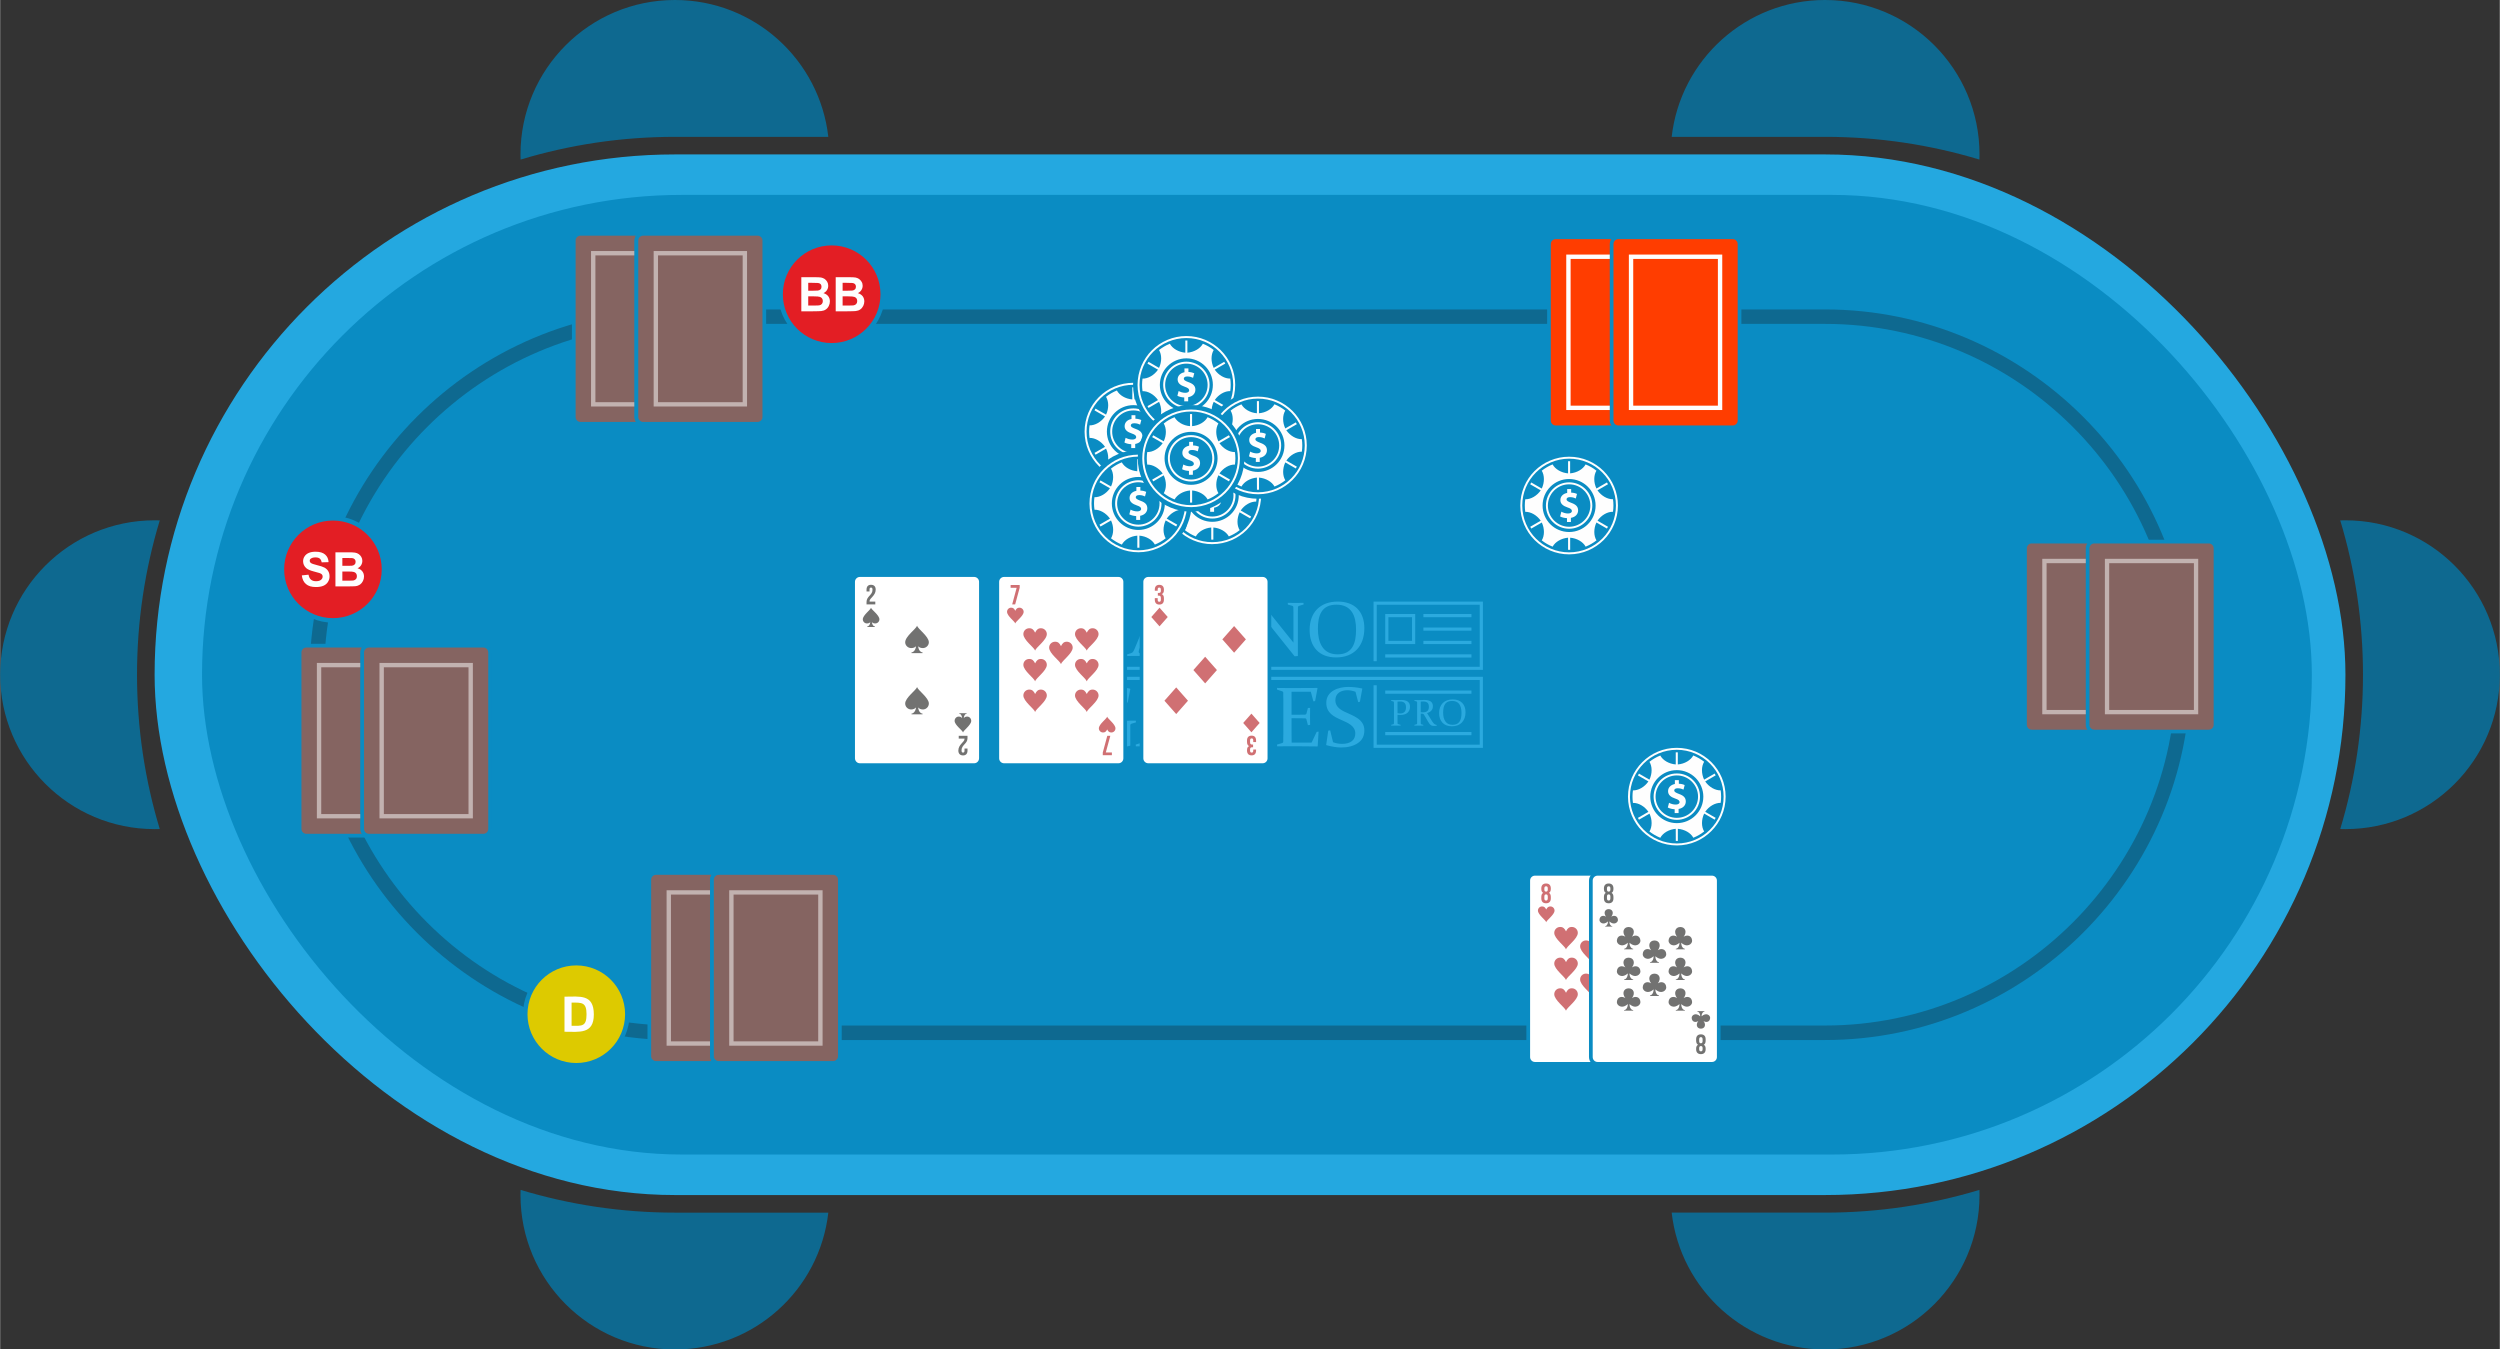 <?xml version="1.0" encoding="UTF-8"?>
<!DOCTYPE svg PUBLIC "-//W3C//DTD SVG 1.1//EN" "http://www.w3.org/Graphics/SVG/1.1/DTD/svg11.dtd">
<!-- Creator: CorelDRAW X7 -->
<svg xmlns="http://www.w3.org/2000/svg" xml:space="preserve" width="5102px" height="2754px" version="1.1" style="shape-rendering:geometricPrecision; text-rendering:geometricPrecision; image-rendering:optimizeQuality; fill-rule:evenodd; clip-rule:evenodd"
viewBox="0 0 51020 27544"
 xmlns:xlink="http://www.w3.org/1999/xlink">
 <rect x="0" y="0" width="51020" height="27544" fill="#333333" stroke="none"/>
 <defs>
  <style type="text/css">
   <![CDATA[
    .fil17 {fill:#FEFEFE}
    .fil4 {fill:#DDCA00}
    .fil6 {fill:#E31E24}
    .fil12 {fill:#2BAADF}
    .fil0 {fill:#24A8E0}
    .fil1 {fill:#0A8CC3}
    .fil3 {fill:#0E6990}
    .fil16 {fill:#727271}
    .fil19 {fill:#D07073}
    .fil18 {fill:#FEFEFE;fill-rule:nonzero}
    .fil5 {fill:#FEFEFE;fill-rule:nonzero}
    .fil2 {fill:#0E6990;fill-rule:nonzero}
    .fil15 {fill:#727271;fill-rule:nonzero}
    .fil14 {fill:#D07073;fill-rule:nonzero}
    .fil7 {fill:#FF3D00;fill-rule:nonzero}
    .fil13 {fill:white;fill-rule:nonzero}
    .fil11 {fill:#0A8CC3;fill-opacity:0.502}
    .fil9 {fill:#FEFEFE;fill-rule:nonzero;fill-opacity:0.502}
    .fil8 {fill:#FF3D00;fill-rule:nonzero;fill-opacity:0.502}
    .fil10 {fill:#0A8CC3}
   ]]>
  </style>
 </defs>
 <g id="Layer_x0020_1">
  <rect class="fil0" x="3152" y="3152" width="44717" height="21240" rx="10620" ry="10620"/>
  <rect class="fil1" x="4120" y="3978" width="43063" height="19587" rx="9793" ry="9793"/>
  <path class="fil2" d="M13772 6316l23476 0c2051,0 3915,839 5266,2190 1351,1351 2190,3215 2190,5266l0 0c0,2050 -839,3914 -2190,5266 -1351,1351 -3215,2190 -5266,2190l-23476 0c-2051,0 -3915,-839 -5266,-2190 -1351,-1352 -2190,-3216 -2190,-5266l0 0c0,-2051 839,-3915 2190,-5266 1351,-1351 3215,-2190 5266,-2190zm23476 295l-23476 0c-1969,0 -3759,806 -5057,2104 -1298,1298 -2104,3088 -2104,5057l0 0c0,1969 806,3759 2104,5057 1298,1298 3088,2103 5057,2103l23476 0c1969,0 3759,-805 5057,-2103 1298,-1298 2104,-3088 2104,-5057l0 0c0,-1969 -806,-3759 -2104,-5057 -1298,-1298 -3088,-2104 -5057,-2104z"/>
  <path class="fil3" d="M16903 24751c-178,1572 -1512,2793 -3131,2793 -1741,0 -3152,-1411 -3152,-3152 0,-35 1,-70 2,-105 999,301 2056,464 3150,464l3131 0z"/>
  <path class="fil3" d="M40398 24287c1,35 2,70 2,105 0,1741 -1411,3152 -3152,3152 -1619,0 -2953,-1221 -3131,-2793l3131 0c1094,0 2151,-163 3150,-464z"/>
  <path class="fil3" d="M47868 10620c1741,0 3152,1411 3152,3152 0,1740 -1411,3151 -3152,3151 -35,0 -70,0 -105,-2 302,-998 464,-2056 464,-3149l0 0c0,-1094 -162,-2151 -464,-3150 35,-1 70,-2 105,-2z"/>
  <path class="fil3" d="M37248 0c1741,0 3152,1411 3152,3152 0,35 -1,70 -2,105 -999,-302 -2056,-464 -3150,-464l-3131 0c178,-1572 1512,-2793 3131,-2793z"/>
  <path class="fil3" d="M13772 0c1619,0 2953,1221 3131,2793l-3131 0c-1094,0 -2151,162 -3150,464 -1,-35 -2,-70 -2,-105 0,-1741 1411,-3152 3152,-3152z"/>
  <path class="fil3" d="M3152 10620c35,0 70,1 105,2 -302,999 -464,2056 -464,3150l0 0c0,1093 162,2151 464,3149 -35,2 -70,2 -105,2 -1741,0 -3152,-1411 -3152,-3151 0,-1741 1411,-3152 3152,-3152z"/>
  <g id="_1251798912">
   <circle class="fil1" cx="11759" cy="20701" r="1088"/>
   <circle class="fil4" cx="11759" cy="20701" r="996"/>
   <path class="fil5" d="M11518 20343c314,0 599,-59 599,364 0,408 -300,352 -599,352l0 -716zm145 121l0 474c211,0 305,20 305,-237 0,-249 -100,-237 -305,-237z"/>
  </g>
  <g id="_1251801984">
   <circle class="fil1" cx="6792" cy="11621" r="1088"/>
   <circle class="fil6" cx="6792" cy="11621" r="996"/>
   <path class="fil5" d="M6157 11744l137 -14c8,46 25,80 50,101 25,22 59,32 102,32 45,0 79,-9 102,-28 23,-19 34,-42 34,-67 0,-17 -5,-31 -14,-42 -10,-12 -27,-22 -51,-30 -16,-6 -53,-16 -112,-31 -75,-19 -127,-42 -158,-69 -42,-39 -64,-85 -64,-141 0,-35 10,-69 30,-99 20,-31 49,-55 87,-71 38,-16 83,-24 137,-24 87,0 152,19 196,58 44,38 67,90 70,155l-141 4c-6,-36 -19,-61 -39,-77 -19,-16 -49,-24 -88,-24 -41,0 -72,9 -95,26 -15,10 -22,25 -22,43 0,17 7,31 20,42 18,15 61,31 129,47 69,16 119,33 152,50 32,18 58,41 76,71 19,30 28,67 28,111 0,40 -11,77 -33,112 -22,35 -54,61 -94,78 -41,17 -91,25 -152,25 -88,0 -155,-20 -202,-61 -48,-40 -76,-100 -85,-177zm686 -471l278 0c55,0 96,2 123,7 28,5 52,14 73,29 22,14 39,34 54,58 14,24 21,51 21,81 0,32 -9,62 -26,90 -18,27 -42,47 -72,61 43,12 75,33 98,63 23,30 34,65 34,105 0,32 -7,63 -22,93 -15,30 -35,54 -60,72 -26,17 -57,29 -95,33 -23,2 -80,4 -169,4l-237 0 0 -696zm141 116l0 160 92 0c54,0 88,0 102,-2 24,-3 43,-11 56,-25 14,-14 21,-32 21,-54 0,-22 -6,-39 -18,-52 -12,-14 -29,-22 -53,-25 -14,-1 -54,-2 -120,-2l-80 0zm0 276l0 187 130 0c50,0 83,-2 96,-4 21,-4 38,-14 51,-28 14,-15 20,-35 20,-60 0,-21 -5,-38 -15,-53 -10,-15 -25,-25 -44,-32 -19,-7 -61,-10 -125,-10l-113 0z"/>
  </g>
  <g id="_1251785120">
   <path class="fil1" d="M16971 4917c601,0 1089,488 1089,1089 0,601 -488,1088 -1089,1088 -601,0 -1088,-487 -1088,-1088 0,-601 487,-1089 1088,-1089z"/>
   <path class="fil6" d="M16971 5009c550,0 997,446 997,997 0,550 -447,996 -997,996 -550,0 -996,-446 -996,-996 0,-551 446,-997 996,-997z"/>
   <path class="fil5" d="M16352 5658l278 0c56,0 97,2 124,6 27,5 51,15 73,29 21,15 39,34 53,58 14,24 21,52 21,81 0,33 -8,63 -26,90 -17,27 -41,47 -71,61 42,13 75,34 97,63 23,30 34,65 34,106 0,31 -7,62 -22,92 -14,30 -34,54 -60,72 -25,18 -57,29 -94,33 -24,3 -80,4 -170,5l-237 0 0 -696zm141 115l0 161 92 0c55,0 89,-1 102,-3 24,-2 43,-11 57,-24 14,-14 20,-32 20,-55 0,-21 -6,-38 -17,-52 -12,-13 -30,-21 -53,-24 -14,-2 -54,-3 -120,-3l-81 0zm0 276l0 187 130 0c51,0 83,-1 97,-4 21,-4 38,-13 51,-28 13,-15 20,-34 20,-59 0,-21 -5,-39 -16,-54 -10,-14 -24,-25 -44,-31 -19,-7 -60,-11 -124,-11l-114 0zm561 -391l279 0c55,0 96,2 123,6 27,5 51,15 73,29 21,15 39,34 53,58 15,24 22,52 22,81 0,33 -9,63 -27,90 -17,27 -41,47 -71,61 42,13 75,34 98,63 22,30 34,65 34,106 0,31 -8,62 -22,92 -15,30 -35,54 -61,72 -25,18 -57,29 -94,33 -23,3 -80,4 -170,5l-237 0 0 -696zm141 115l0 161 92 0c55,0 89,-1 102,-3 24,-2 43,-11 57,-24 14,-14 21,-32 21,-55 0,-21 -6,-38 -18,-52 -12,-13 -30,-21 -53,-24 -14,-2 -54,-3 -120,-3l-81 0zm0 276l0 187 131 0c50,0 82,-1 96,-4 21,-4 38,-13 51,-28 13,-15 20,-34 20,-59 0,-21 -5,-39 -15,-54 -10,-14 -25,-25 -44,-31 -19,-7 -61,-11 -125,-11l-114 0z"/>
  </g>
  <path class="fil1" d="M34261 8584l0 -3602c0,-98 -78,-176 -176,-176l-2334 0c-98,0 -176,78 -176,176l0 3602c0,97 78,175 176,175l2334 0c98,0 176,-78 176,-175z"/>
  <g id="_1251800128">
   <path id="path14" class="fil7" d="M34185 8585c0,54 -44,99 -99,99l-2336 0c-55,0 -100,-45 -100,-99l0 -3604c0,-55 45,-100 100,-100l2336 0c55,0 99,45 99,100l0 3604z"/>
   <path class="fil5" d="M33782 8280l0 -2995 -1728 0 0 2995 1728 0zm89 -3040l0 3085 0 44 -45 0 -1816 0 -45 0 0 -44 0 -3085 0 -44 45 0 1816 0 45 0 0 44z"/>
  </g>
  <path class="fil1" d="M35539 8584l0 -3602c0,-98 -78,-176 -176,-176l-2334 0c-98,0 -176,78 -176,176l0 3602c0,97 78,175 176,175l2334 0c98,0 176,-78 176,-175z"/>
  <g id="_1251786624">
   <path id="path14_0" class="fil7" d="M35464 8585c0,54 -45,99 -100,99l-2336 0c-54,0 -99,-45 -99,-99l0 -3604c0,-55 45,-100 99,-100l2336 0c55,0 100,45 100,100l0 3604z"/>
   <path class="fil5" d="M35060 8280l0 -2995 -1728 0 0 2995 1728 0zm89 -3040l0 3085 0 44 -44 0 -1817 0 -45 0 0 -44 0 -3085 0 -44 45 0 1817 0 44 0 0 44z"/>
  </g>
  <path class="fil1" d="M43976 14794l0 -3602c0,-98 -78,-176 -176,-176l-2334 0c-98,0 -176,78 -176,176l0 3602c0,98 78,176 176,176l2334 0c98,0 176,-78 176,-176z"/>
  <path class="fil1" d="M45254 14794l0 -3602c0,-98 -78,-176 -176,-176l-2333 0c-98,0 -176,78 -176,176l0 3602c0,98 78,176 176,176l2333 0c98,0 176,-78 176,-176z"/>
  <g id="_1251783392">
   <path id="path14_1" class="fil8" d="M42600 14894l-1135 0c-54,0 -99,-45 -99,-99l0 -3604c0,-55 45,-99 99,-99l1135 0c-20,28 -31,62 -31,100l0 3602c0,37 11,72 31,100z"/>
   <polygon class="fil9" points="42569,11495 41769,11495 41769,14491 42569,14491 42569,14579 41725,14579 41681,14579 41681,14535 41681,11451 41681,11406 41725,11406 42569,11406 "/>
  </g>
  <g id="_1251784256">
   <path id="path14_2" class="fil8" d="M45179 14795c0,54 -45,99 -99,99l-2337 0c-54,0 -99,-45 -99,-99l0 -3604c0,-55 45,-99 99,-99l2337 0c54,0 99,44 99,99l0 3604z"/>
   <path class="fil9" d="M44776 14491l0 -2996 -1729 0 0 2996 1729 0zm88 -3040l0 3084 0 44 -44 0 -1817 0 -44 0 0 -44 0 -3084 0 -45 44 0 1817 0 44 0 0 45z"/>
  </g>
  <path class="fil1" d="M33837 21576l0 -3602c0,-98 -78,-176 -176,-176l-2334 0c-98,0 -176,78 -176,176l0 3602c0,97 78,176 176,176l2334 0c98,0 176,-79 176,-176z"/>
  <path class="fil10" d="M14356 8512l0 -3602c0,-98 -78,-176 -176,-176l-2334 0c-98,0 -176,78 -176,176l0 3602c0,98 78,176 176,176l2334 0c98,0 176,-78 176,-176z"/>
  <g id="_1251771648">
   <path id="path14_3" class="fil8" d="M12979 8612l-1134 0c-55,0 -100,-45 -100,-99l0 -3604c0,-54 45,-99 100,-99l1134 0c-19,28 -31,63 -31,100l0 3602c0,37 12,72 31,100z"/>
   <polygon class="fil9" points="12948,5213 12149,5213 12149,8209 12948,8209 12948,8297 12105,8297 12060,8297 12060,8253 12060,5169 12060,5124 12105,5124 12948,5124 "/>
  </g>
  <path class="fil10" d="M15634 8512l0 -3602c0,-98 -78,-176 -176,-176l-2334 0c-98,0 -176,78 -176,176l0 3602c0,98 78,176 176,176l2334 0c98,0 176,-78 176,-176z"/>
  <g id="_1251773728">
   <path id="path14_4" class="fil8" d="M15559 8513c0,54 -45,99 -100,99l-2336 0c-54,0 -99,-45 -99,-99l0 -3604c0,-54 45,-99 99,-99l2336 0c55,0 100,45 100,99l0 3604z"/>
   <path class="fil9" d="M15155 8209l0 -2996 -1728 0 0 2996 1728 0zm89 -3040l0 3084 0 44 -44 0 -1817 0 -45 0 0 -44 0 -3084 0 -45 45 0 1817 0 44 0 0 45z"/>
  </g>
  <path class="fil10" d="M8759 16919l0 -3602c0,-98 -78,-176 -175,-176l-2334 0c-98,0 -176,78 -176,176l0 3602c0,98 78,176 176,176l2334 0c97,0 175,-78 175,-176z"/>
  <g id="_1251779712">
   <path id="path14_5" class="fil8" d="M7383 17019l-1135 0c-54,0 -99,-45 -99,-99l0 -3604c0,-54 45,-99 99,-99l1135 0c-20,28 -31,63 -31,100l0 3602c0,37 11,72 31,100z"/>
   <polygon class="fil9" points="7352,13620 6553,13620 6553,16616 7352,16616 7352,16704 6508,16704 6464,16704 6464,16660 6464,13576 6464,13531 6508,13531 7352,13531 "/>
  </g>
  <path class="fil11" d="M10038 16919l0 -3602c0,-98 -78,-176 -176,-176l-2334 0c-98,0 -176,78 -176,176l0 3602c0,98 78,176 176,176l2334 0c98,0 176,-78 176,-176z"/>
  <g id="_1251788864">
   <path id="path14_6" class="fil8" d="M9962 16920c0,54 -45,99 -99,99l-2336 0c-55,0 -100,-45 -100,-99l0 -3604c0,-54 45,-99 100,-99l2336 0c54,0 99,45 99,99l0 3604z"/>
   <path class="fil9" d="M9559 16616l0 -2996 -1728 0 0 2996 1728 0zm89 -3040l0 3084 0 44 -45 0 -1817 0 -44 0 0 -44 0 -3084 0 -45 44 0 1817 0 45 0 0 45z"/>
  </g>
  <path class="fil10" d="M15898 21558l0 -3602c0,-98 -78,-176 -176,-176l-2334 0c-98,0 -176,78 -176,176l0 3602c0,98 78,176 176,176l2334 0c98,0 176,-78 176,-176z"/>
  <g id="_1251790560">
   <path id="path14_7" class="fil8" d="M14521 21658l-1134 0c-55,0 -100,-45 -100,-99l0 -3604c0,-54 45,-99 100,-99l1134 0c-19,28 -31,63 -31,100l0 3602c0,38 12,72 31,100z"/>
   <polygon class="fil9" points="14490,18259 13691,18259 13691,21255 14490,21255 14490,21344 13646,21344 13602,21344 13602,21299 13602,18215 13602,18171 13646,18171 14490,18171 "/>
  </g>
  <path class="fil10" d="M17176 21558l0 -3602c0,-98 -78,-176 -176,-176l-2334 0c-98,0 -176,78 -176,176l0 3602c0,98 78,176 176,176l2334 0c98,0 176,-78 176,-176z"/>
  <g id="_1251792448">
   <path id="path14_8" class="fil8" d="M17101 21559c0,54 -45,99 -100,99l-2336 0c-55,0 -99,-45 -99,-99l0 -3604c0,-54 44,-99 99,-99l2336 0c55,0 100,45 100,99l0 3604z"/>
   <path class="fil9" d="M16697 21255l0 -2996 -1728 0 0 2996 1728 0zm89 -3040l0 3084 0 45 -45 0 -1816 0 -45 0 0 -45 0 -3084 0 -44 45 0 1816 0 45 0 0 44z"/>
  </g>
  <path class="fil12" d="M27663 14119c-59,-20 -114,-31 -165,-31 -130,0 -246,61 -246,206 0,114 83,181 177,228 175,85 415,149 415,385 0,114 -42,199 -132,260 -88,59 -202,90 -342,90 -90,0 -189,-17 -299,-47l-6 -8 42 -289 39 -6 59 242c61,24 122,34 185,34 84,0 149,-18 198,-55 47,-36 71,-89 71,-158 0,-157 -155,-216 -275,-271 -167,-71 -317,-149 -317,-354 0,-240 246,-324 448,-324 89,0 183,10 280,31l7 6 -49 266 -35 7 -55 -212zm-6346 140l6 -90c19,6 38,8 57,8 19,0 35,-4 47,-13 15,-11 32,-33 51,-65l30 -54 -93 -559 94 0 42 280c8,56 15,111 21,167l250 -447 98 0 -355 631c-34,62 -65,103 -91,123 -27,20 -58,30 -92,30 -22,0 -44,-4 -65,-11zm-562 -215l162 -770 94 0 -58 275c29,-28 56,-47 80,-58 24,-11 48,-17 74,-17 51,0 93,19 127,58 34,39 51,95 51,169 0,50 -7,95 -21,136 -13,41 -30,75 -50,103 -20,27 -41,50 -63,66 -21,17 -43,29 -66,38 -22,8 -44,12 -65,12 -36,0 -67,-10 -95,-29 -27,-19 -48,-48 -64,-88l-22 105 -84 0zm141 -228l-1 18c0,47 11,83 33,107 22,25 50,37 83,37 32,0 62,-11 89,-35 27,-23 49,-59 66,-108 18,-50 26,-95 26,-137 0,-47 -11,-83 -33,-109 -21,-26 -49,-39 -81,-39 -33,0 -64,13 -92,40 -27,26 -51,67 -69,122 -14,41 -21,76 -21,104zm7625 742c18,3 34,5 51,5 41,0 70,-11 91,-31 21,-21 31,-52 31,-95 0,-40 -10,-70 -30,-90 -19,-19 -50,-29 -93,-29 -16,0 -33,0 -50,3l0 237zm0 138c0,15 0,28 0,40 0,12 1,23 1,32 0,6 4,10 10,11l51 16 1 16c-36,0 -69,-1 -99,-1 -30,0 -61,1 -92,1l-2 -16 46 -13c6,-3 10,-6 10,-12 0,-10 1,-21 1,-33 0,-13 0,-26 0,-41l0 -302c0,-13 0,-25 0,-34 0,-11 -1,-20 -1,-28 0,-7 -3,-11 -9,-13l-46 -14 -1 -16c32,0 64,1 94,1 21,0 41,-1 60,-1 19,-1 36,-2 52,-2 59,0 103,12 134,34 30,23 45,58 45,103 0,54 -18,95 -52,125 -35,30 -84,44 -147,44 -18,0 -36,-1 -56,-3l0 106zm474 -1c0,16 0,29 0,41 0,12 1,23 1,33 0,7 3,12 9,14l42 12 0 16c-29,0 -58,-1 -88,-1 -30,0 -61,1 -93,1l-1 -16 46 -13c6,-2 9,-6 10,-12 0,-10 0,-21 0,-33 0,-13 0,-26 0,-41l0 -302c0,-13 0,-25 0,-34 0,-11 0,-20 0,-28 0,-7 -3,-11 -9,-13l-46 -14 -1 -16c32,0 63,1 94,1 6,0 14,0 23,-1 9,0 20,0 33,0 14,-1 26,-1 35,-2 9,0 16,0 21,0 57,0 100,11 129,32 28,21 43,53 43,93 0,38 -10,67 -30,90 -19,23 -49,41 -89,53 16,24 30,47 43,69 14,23 26,43 38,62 11,19 22,35 31,49 10,14 18,25 27,34 3,4 8,7 13,10 3,3 8,7 13,8 4,2 9,4 14,5 5,2 11,3 17,5l1 17c-18,2 -33,3 -45,3 -10,0 -19,0 -27,-1 -8,-1 -15,-1 -21,-3 -6,-2 -11,-3 -16,-6 -5,-2 -10,-5 -14,-9 -11,-8 -21,-19 -31,-33 -10,-15 -20,-31 -31,-50 -11,-18 -21,-38 -33,-58 -12,-22 -24,-42 -37,-62 -3,-6 -7,-10 -9,-14 -3,-4 -6,-6 -9,-8 -4,-2 -7,-3 -11,-4 -4,-1 -9,-2 -16,-2l-26 -1 0 129zm0 -157c15,1 29,2 42,2 42,0 75,-9 94,-28 20,-18 30,-46 30,-85 0,-38 -9,-65 -28,-83 -20,-17 -50,-26 -90,-26 -7,0 -15,0 -22,1 -9,1 -17,2 -26,2l0 217zm457 6c0,80 16,142 49,185 32,44 80,65 144,65 62,0 108,-20 138,-59 30,-39 44,-101 44,-184 0,-78 -16,-139 -47,-181 -31,-42 -80,-63 -146,-63 -64,0 -110,20 -139,59 -29,39 -43,98 -43,178zm457 -6c0,86 -25,156 -73,208 -49,52 -117,78 -205,78 -83,0 -147,-24 -192,-72 -46,-48 -69,-114 -69,-196 0,-86 24,-154 73,-205 50,-49 118,-75 204,-75 84,0 148,24 194,71 45,46 68,110 68,191zm-1639 -378l1760 0 0 -66 -1760 0 0 66zm0 846l1760 0 0 -65 -1760 0 0 65zm0 -1585l1760 0 0 -65 -1760 0 0 65zm779 -548l981 0 0 -65 -981 0 0 65zm0 273l981 0 0 -65 -981 0 0 65zm0 -548l981 0 0 -65 -981 0 0 65zm-747 -65l580 0 0 613 -612 0 0 -613 32 0zm0 0l0 0zm515 65l-482 0 0 483 482 0 0 -483zm-785 -319l0 1217 65 0 0 -1152 2102 0 0 1266 -8109 0 0 63 8174 0 0 -1394 -2232 0zm2232 1535l-8174 0 0 65 8109 0 0 1321 -2102 0 0 -1213 -65 0 0 1278 2232 0 0 -1451zm-2420 -990c0,359 -211,595 -576,595 -348,0 -541,-218 -541,-560 0,-358 214,-580 574,-580 344,0 543,203 543,545zm0 0l0 0zm-948 10c0,269 91,522 401,522 311,0 378,-239 378,-505 0,-275 -89,-509 -401,-509 -307,0 -378,224 -378,492zm0 0l0 0zm-1171 -309l0 625c0,61 2,112 2,153 0,14 9,22 19,26l93 27 2 34c-65,0 -118,-2 -160,-2 -39,0 -94,2 -159,2l-4 -32 95 -29c15,-4 21,-12 21,-24 2,-41 2,-94 2,-155l0 -627c0,-51 0,-94 -2,-128 0,-14 -6,-23 -19,-27l-95 -30 -2 -33c67,2 120,2 158,2 23,0 47,0 70,-2l651 812 0 -598c0,-49 -2,-94 -2,-128 0,-12 -8,-21 -20,-25l-92 -26 -2 -35c67,2 120,2 161,2 43,0 95,0 159,-2l4 33 -98 30c-12,4 -18,13 -18,27 -2,34 -2,77 -2,128l0 867 -66 6 -696 -871zm0 0l0 0zm-458 625c0,33 0,59 0,85 2,25 2,49 2,70 0,12 11,20 27,26l87 27 2 32c-67,0 -130,-2 -191,-2 -63,0 -126,2 -193,2l-2 -32 95 -29c13,-4 19,-12 21,-24 0,-21 0,-43 0,-70 2,-24 2,-52 2,-85l0 -627c0,-43 0,-85 -2,-128 0,-14 -6,-23 -19,-27l-95 -30 -2 -33c67,2 130,2 191,2 63,0 126,0 193,-2l2 33 -95 28c-12,4 -19,13 -21,25 -2,42 -2,85 -2,128l0 631zm0 0l0 0zm-541 -774c-53,-18 -104,-28 -149,-28 -118,0 -224,57 -224,187 0,145 145,202 255,251 140,61 285,132 285,307 0,240 -230,318 -432,318 -83,0 -173,-15 -272,-43l-7 -6 39 -263 35 -6 55 220c55,22 110,32 167,32 128,0 244,-50 244,-195 0,-104 -71,-159 -157,-202 -169,-83 -381,-138 -381,-368 0,-218 224,-293 408,-293 81,0 166,10 256,28l6 7 -47 242 -30 4 -51 -192zm0 0l0 0zm-1344 542l318 0 -151 -425 -167 425zm0 0l0 0zm247 -629l344 946c12,35 24,60 34,74 11,12 27,20 47,26l71 23 2 32c-67,0 -130,-2 -189,-2 -59,0 -128,2 -207,2l-2 -32 73 -23c10,-4 16,-6 22,-12 4,-4 6,-10 6,-18 0,-13 -4,-25 -8,-43 -6,-16 -14,-39 -22,-65l-74 -208 -372 0 -81 206c-13,28 -21,53 -27,69 -6,18 -8,31 -8,41 0,8 2,14 6,18 6,6 12,8 22,12l72 21 2 34c-74,0 -133,-2 -179,-2 -47,0 -98,2 -157,2l-4 -32 79 -25c21,-6 35,-14 43,-28 10,-13 20,-33 32,-61l395 -943 80 -12zm0 0l0 0zm-702 287l-31 4 -57 -204c-63,-16 -122,-24 -175,-24 -126,0 -224,45 -297,132 -71,88 -108,204 -108,344 0,151 41,271 124,361 81,91 195,136 342,136 81,0 169,-16 261,-49l8 37c-102,69 -218,106 -346,106 -167,0 -302,-53 -405,-153 -102,-102 -153,-236 -153,-403 0,-177 55,-318 169,-421 112,-102 260,-155 442,-155 87,0 177,10 268,33l4 6 -46 250zm4736 1543l0 0zm-1390 -75l208 0c126,0 260,0 400,-2l7 6 -49 262 -35 6 -53 -197 -393 0 0 470 78 0c59,0 124,-2 197,-2 14,-2 25,-8 29,-22l30 -114 45 -2c-2,79 -2,138 -2,175 0,38 0,95 2,173l-45 4 -30 -116c-4,-14 -15,-23 -27,-23 -75,-2 -140,-2 -199,-2l-78 0 0 310c0,63 0,126 2,187l408 0 103 -218 39 -6 -18 297 -6 6c-147,-2 -283,-4 -408,-4l-201 0c-69,0 -141,2 -212,2l-4 -36 106 -31c14,-4 20,-12 22,-26 0,-23 0,-49 0,-78 2,-26 2,-59 2,-91l0 -692c0,-29 0,-55 -2,-78 0,-22 0,-44 0,-63 0,-14 -8,-24 -20,-28l-106 -35 -2 -34c73,2 145,2 212,2zm0 0l0 0zm-694 -2c53,2 102,2 144,2 43,0 98,0 169,-2l4 34 -108 35c-12,4 -18,14 -20,28 0,37 -2,84 -2,141l0 692c0,67 2,122 2,169 2,12 10,22 25,26l101 31 2 36c-75,-2 -146,-2 -215,-2 -68,0 -133,0 -198,2l-4 -36 98 -29c14,-4 20,-14 20,-30 2,-45 2,-100 2,-167l0 -739 -421 999 -61 8 -426 -1007 0 739c0,67 0,122 2,167 0,16 8,26 23,30l95 29 2 36c-69,-2 -124,-2 -171,-2 -44,0 -103,0 -177,2l-2 -36 104 -31c14,-4 23,-14 23,-26 2,-47 2,-102 2,-169l0 -692c0,-57 0,-104 -2,-141 0,-14 -7,-24 -21,-28l-104 -35 -2 -34c74,2 131,2 173,2 49,0 100,0 153,-2l395 932 395 -932zm0 0l0 0zm-1983 673l350 0 -167 -470 -183 470zm0 0l0 0zm271 -692l379 1040c18,51 32,94 87,112l79 23 2 36c-73,-2 -142,-2 -205,-2 -65,0 -143,0 -230,2l-2 -36 79 -23c43,-16 37,-42 25,-81 -8,-18 -17,-43 -27,-73l-79 -228 -411 0 -90 226c-10,32 -20,59 -26,77 -9,18 -11,32 -11,45 0,8 2,16 9,20 4,6 12,10 24,12l77 23 2 38c-79,-2 -146,-2 -197,-2 -51,0 -108,0 -171,2l-4 -36 85 -27c23,-6 39,-16 49,-30 10,-15 21,-37 33,-67l435 -1039 88 -12zm0 0l0 0zm-853 316l-35 4 -59 -222c-69,-18 -134,-29 -193,-29 -142,0 -252,49 -332,145 -79,96 -120,228 -120,399 0,169 43,305 130,407 86,100 202,151 349,151 48,0 97,-6 144,-19l0 -228c0,-28 0,-55 0,-77 0,-22 0,-45 -2,-63 0,-16 -6,-25 -18,-29l-106 -34 -2 -35c73,0 142,2 212,2 67,0 134,-2 197,-2l4 35 -94 28c-12,4 -20,13 -22,27 0,22 0,45 0,69 0,24 0,49 0,75l0 275 -6 4c-116,29 -222,43 -320,43 -199,0 -358,-53 -476,-159 -116,-106 -175,-252 -175,-442 0,-201 61,-358 183,-472 122,-114 289,-171 501,-171 91,0 187,12 287,35l6 8 -53 275z"/>
  <g id="_1251775008">
   <path id="path14_9" class="fil13" d="M33762 21576c0,55 -45,100 -100,100l-2336 0c-55,0 -99,-45 -99,-100l0 -3603c0,-55 44,-100 99,-100l2336 0c55,0 100,45 100,100l0 3603z"/>
   <g id="_807799472">
    <path class="fil14" d="M31650 18338l0 -31c0,-38 -11,-67 -38,-83 25,-14 38,-40 38,-79l0 -12c0,-64 -34,-100 -97,-100 -63,0 -97,36 -97,100l0 12c0,39 12,65 38,79 -27,16 -38,45 -38,83l0 31c0,63 34,99 97,99 63,0 97,-36 97,-99zm-132 -2l0 -37c0,-31 13,-44 35,-44 22,0 35,13 35,44l0 37c-1,35 -15,45 -35,45 -20,0 -35,-10 -35,-45zm0 -201c0,-36 15,-45 35,-45 20,0 35,9 35,45l0 22c0,31 -15,42 -35,42 -20,0 -35,-11 -35,-42l0 -22z"/>
    <path class="fil14" d="M31556 18564c22,-42 43,-63 85,-63 47,0 85,38 85,85 0,84 -158,191 -170,237 -13,-46 -169,-153 -169,-237 0,-47 38,-85 84,-85 43,0 64,21 85,63l0 0z"/>
   </g>
   <g id="_807811600">
    <path class="fil14" d="M33338 21212l0 30c0,38 12,68 39,83 -26,14 -39,40 -39,79l0 13c0,63 35,99 97,99 63,0 97,-36 97,-99l0 -13c0,-39 -12,-65 -38,-79 27,-15 38,-45 38,-83l0 -30c0,-64 -34,-100 -97,-100 -62,0 -97,36 -97,100zm132 1l0 37c0,31 -13,44 -35,44 -22,0 -35,-13 -35,-44l0 -37c1,-35 16,-44 35,-44 20,0 35,9 35,44zm0 201c0,36 -15,45 -35,45 -19,0 -35,-9 -35,-45l0 -22c0,-31 16,-41 35,-41 21,0 35,10 35,41l0 22z"/>
    <path class="fil14" d="M33432 20985c-21,42 -42,64 -85,64 -47,0 -85,-38 -85,-85 0,-85 158,-192 170,-238 14,46 170,153 170,238 0,47 -38,85 -85,85 -43,0 -64,-22 -85,-64l0 0z"/>
   </g>
   <path class="fil14" d="M33016 19010c30,-60 60,-90 120,-90 66,0 120,54 120,121 0,120 -224,270 -240,337 -20,-66 -241,-217 -241,-337 0,-67 54,-121 120,-121 60,0 91,30 121,90z"/>
   <path class="fil14" d="M33016 20263c30,-60 60,-91 120,-91 66,0 120,54 120,121 0,120 -224,271 -240,337 -20,-66 -241,-217 -241,-337 0,-67 54,-121 120,-121 60,0 91,31 121,91z"/>
   <path class="fil14" d="M31960 19010c30,-60 60,-90 120,-90 67,0 121,54 121,121 0,120 -224,270 -241,337 -19,-66 -240,-217 -240,-337 0,-67 54,-121 120,-121 60,0 90,30 120,90z"/>
   <path class="fil14" d="M31960 20263c30,-60 60,-91 120,-91 67,0 121,54 121,121 0,120 -224,271 -241,337 -19,-66 -240,-217 -240,-337 0,-67 54,-121 120,-121 60,0 90,31 120,91z"/>
   <path class="fil14" d="M33016 19637c30,-61 60,-91 120,-91 66,0 120,54 120,121 0,120 -224,270 -240,337 -20,-66 -241,-217 -241,-337 0,-67 54,-121 120,-121 60,0 91,30 121,91z"/>
   <path class="fil14" d="M31960 19637c30,-61 60,-91 120,-91 67,0 121,54 121,121 0,120 -224,270 -241,337 -19,-66 -240,-217 -240,-337 0,-67 54,-121 120,-121 60,0 90,30 120,91z"/>
   <path class="fil14" d="M32488 19286c30,-60 60,-91 120,-91 66,0 120,54 120,121 0,120 -223,271 -240,337 -20,-66 -240,-217 -240,-337 0,-67 53,-121 120,-121 60,0 90,31 120,91z"/>
   <path class="fil14" d="M32488 19962c30,-60 60,-90 120,-90 66,0 120,54 120,120 0,121 -223,271 -240,338 -20,-66 -240,-217 -240,-338 0,-66 53,-120 120,-120 60,0 90,30 120,90z"/>
  </g>
  <path class="fil1" d="M35115 21576l0 -3602c0,-98 -78,-176 -176,-176l-2334 0c-98,0 -176,78 -176,176l0 3602c0,97 78,176 176,176l2334 0c98,0 176,-79 176,-176z"/>
  <g id="_1251778464">
   <path id="path14_10" class="fil13" d="M35040 21576c0,55 -45,100 -100,100l-2336 0c-55,0 -99,-45 -99,-100l0 -3603c0,-55 44,-100 99,-100l2336 0c55,0 100,45 100,100l0 3603z"/>
   <path class="fil15" d="M32928 18338l0 -31c0,-38 -11,-67 -38,-83 25,-14 38,-40 38,-79l0 -12c0,-64 -34,-100 -97,-100 -62,0 -97,36 -97,100l0 12c0,39 13,65 38,79 -27,16 -38,45 -38,83l0 31c0,63 35,99 97,99 63,0 97,-36 97,-99zm-132 -2l0 -37c0,-31 13,-44 35,-44 22,0 35,13 35,44l0 37c-1,35 -15,45 -35,45 -20,0 -35,-10 -35,-45zm0 -201c0,-36 15,-45 35,-45 20,0 35,9 35,45l0 22c0,31 -15,42 -35,42 -20,0 -35,-11 -35,-42l0 -22z"/>
   <path class="fil15" d="M34616 21212l0 30c0,38 12,68 39,83 -26,14 -39,40 -39,79l0 13c0,63 35,99 97,99 63,0 97,-36 97,-99l0 -13c0,-39 -12,-65 -38,-79 27,-15 38,-45 38,-83l0 -30c0,-64 -34,-100 -97,-100 -62,0 -97,36 -97,100zm132 1l0 37c0,31 -13,44 -35,44 -22,0 -35,-13 -35,-44l0 -37c1,-35 16,-44 35,-44 20,0 35,9 35,44zm0 201c0,36 -15,45 -35,45 -19,0 -35,-9 -35,-45l0 -22c0,-31 16,-41 35,-41 21,0 35,10 35,41l0 22z"/>
   <path class="fil16" d="M34276 20494c-123,111 -226,25 -223,-42 7,-112 109,-124 173,-80 -75,-97 -33,-199 68,-199 101,0 142,102 67,199 64,-44 167,-32 173,80 4,67 -100,153 -222,42 0,78 39,123 74,123 0,4 0,8 0,12 -31,0 -62,0 -92,0 -31,0 -62,0 -93,0 0,-4 0,-8 0,-12 35,0 75,-45 75,-123l0 0z"/>
   <path class="fil16" d="M33221 20494c-123,111 -227,25 -223,-42 7,-112 109,-124 173,-80 -75,-97 -34,-199 67,-199 102,0 143,102 68,199 64,-44 166,-32 173,80 3,67 -100,153 -223,42 0,78 40,123 75,123 0,4 0,8 0,12 -31,0 -62,0 -93,0 -30,0 -61,0 -92,0 0,-4 0,-8 0,-12 35,0 75,-45 75,-123z"/>
   <path class="fil16" d="M33748 20194c-123,111 -226,25 -222,-42 6,-112 109,-125 172,-81 -75,-96 -33,-198 68,-198 101,0 143,102 68,198 63,-44 166,-31 172,81 4,67 -99,153 -222,42 0,77 40,123 74,123 0,4 0,8 0,12 -30,0 -61,0 -92,0 -31,0 -61,0 -92,0 0,-4 0,-8 0,-12 34,0 74,-46 74,-123z"/>
   <path class="fil16" d="M33221 19868c-123,111 -227,25 -223,-42 7,-112 109,-124 173,-80 -75,-97 -34,-199 67,-199 102,0 143,102 68,199 64,-44 166,-32 173,80 3,67 -100,153 -223,42 0,77 40,123 75,123 0,4 0,8 0,12 -31,0 -62,0 -93,0 -30,0 -61,0 -92,0 0,-4 0,-8 0,-12 35,0 75,-46 75,-123z"/>
   <path class="fil16" d="M34276 19868c-123,111 -226,25 -223,-42 7,-112 109,-124 173,-80 -75,-97 -33,-199 68,-199 101,0 142,102 67,199 64,-44 167,-32 173,80 4,67 -100,153 -222,42 0,77 39,123 74,123 0,4 0,8 0,12 -31,0 -62,0 -92,0 -31,0 -62,0 -93,0 0,-4 0,-8 0,-12 35,0 75,-46 75,-123l0 0z"/>
   <path class="fil16" d="M34276 19242c-123,111 -226,25 -223,-42 7,-112 109,-124 173,-80 -75,-97 -33,-199 68,-199 101,0 142,102 67,199 64,-44 167,-32 173,80 4,67 -100,153 -222,42 0,77 39,123 74,123 0,4 0,8 0,12 -31,0 -62,0 -92,0 -31,0 -62,0 -93,0 0,-4 0,-8 0,-12 35,0 75,-46 75,-123l0 0z"/>
   <path class="fil16" d="M33748 19517c-123,111 -226,25 -222,-42 6,-112 109,-124 172,-80 -75,-97 -33,-199 68,-199 101,0 143,102 68,199 63,-44 166,-32 172,80 4,67 -99,153 -222,42 0,78 40,123 74,123 0,4 0,8 0,12 -30,0 -61,0 -92,0 -31,0 -61,0 -92,0 0,-4 0,-8 0,-12 34,0 74,-45 74,-123z"/>
   <path class="fil16" d="M33221 19242c-123,111 -227,25 -223,-42 7,-112 109,-124 173,-80 -75,-97 -34,-199 67,-199 102,0 143,102 68,199 64,-44 166,-32 173,80 3,67 -100,153 -223,42 0,77 40,123 75,123 0,4 0,8 0,12 -31,0 -62,0 -93,0 -30,0 -61,0 -92,0 0,-4 0,-8 0,-12 35,0 75,-46 75,-123z"/>
   <path class="fil16" d="M32817 18807c-96,88 -177,20 -174,-32 5,-88 85,-98 135,-64 -59,-75 -26,-155 53,-155 80,0 112,80 53,155 50,-34 131,-24 136,64 3,52 -79,120 -175,32 0,61 31,97 59,97 0,3 0,6 0,9 -25,0 -49,0 -73,0 -24,0 -48,0 -72,0 0,-3 0,-6 0,-9 27,0 58,-36 58,-97z"/>
   <path class="fil16" d="M34727 20744c97,-87 178,-20 175,33 -5,88 -86,98 -135,63 58,76 26,156 -54,156 -79,0 -112,-80 -53,-156 -50,35 -130,25 -135,-63 -3,-53 78,-120 174,-33 0,-61 -31,-96 -58,-96 0,-4 0,-7 0,-10 24,0 48,0 72,0 25,0 49,0 73,0 0,3 0,6 0,10 -27,0 -59,35 -59,96z"/>
  </g>
  <g id="_1251794688">
   <circle class="fil1" cx="34221" cy="16260" r="1088"/>
   <g>
    <path class="fil17" d="M34221 15356c7,0 14,0 21,0l0 247c138,-11 262,-84 316,-183 80,33 155,76 222,128 -59,96 -60,240 -1,365l215 -124c7,12 14,25 21,37l-214 124c78,113 203,185 316,182 6,42 9,84 9,128 0,43 -3,86 -9,127 -113,-2 -238,69 -316,183l214 123c-6,13 -14,25 -21,37l-214 -124c-59,125 -59,269 0,365 -67,53 -141,96 -221,128 -54,-99 -178,-171 -316,-182l0 247c-7,0 -14,0 -21,0 -7,0 -14,0 -21,0l-1 -247c-137,11 -262,84 -315,183 -80,-33 -155,-76 -222,-128 59,-96 59,-240 1,-365l-215 124c-7,-12 -14,-24 -21,-37l214 -124c-78,-113 -203,-185 -316,-182 -6,-41 -9,-84 -9,-128 0,-43 3,-86 9,-127 113,2 237,-69 316,-183l-214 -123c6,-13 13,-25 21,-37l214 124c59,-125 59,-269 0,-365 67,-53 141,-96 221,-128 54,99 178,171 316,182l0 -247c7,0 14,0 21,0zm0 363c299,0 541,242 542,541 0,299 -242,541 -541,541 -299,0 -541,-242 -542,-541 0,-299 242,-541 541,-541z"/>
    <path class="fil18" d="M34221 15264c275,0 524,111 705,291 180,180 292,429 292,705 0,275 -111,524 -292,704 -179,180 -426,291 -700,292l-4 0c-275,0 -524,-111 -705,-291 -179,-179 -291,-427 -292,-700l0 -4c0,-276 111,-525 292,-705 180,-181 429,-292 704,-292zm676 320c-173,-173 -412,-280 -676,-280 -264,0 -503,107 -676,280 -173,173 -280,412 -279,676l-1 1c1,263 108,502 281,675 173,173 412,280 675,280l1 0c264,0 503,-107 676,-280 173,-173 280,-412 279,-676 0,-264 -107,-503 -280,-676z"/>
    <path class="fil18" d="M34221 15787c131,-1 250,52 335,138 86,86 139,204 139,335l0 1c0,130 -53,248 -139,334 -85,85 -204,139 -334,139l-1 0c-131,-1 -249,-54 -334,-139 -86,-86 -139,-204 -139,-335 0,-131 53,-249 138,-335 86,-85 204,-138 335,-138zm307 167c-79,-79 -187,-127 -307,-127 -119,0 -228,49 -306,127 -78,78 -127,187 -127,306 0,120 49,228 127,306 79,79 187,127 307,127l0 0c119,0 228,-48 306,-127 78,-78 127,-187 127,-306 0,-120 -49,-228 -127,-306z"/>
    <path class="fil18" d="M34258 16596l0 -84c95,-17 147,-79 147,-152 0,-74 -40,-120 -137,-154 -70,-27 -99,-44 -99,-71 0,-23 17,-46 71,-46 59,0 97,19 118,28l24 -93c-27,-13 -64,-25 -119,-27l0 -73 -81 0 0 78c-88,18 -139,75 -139,147 0,80 60,121 148,151 61,20 87,40 87,71 0,33 -32,51 -79,51 -53,0 -102,-17 -136,-36l-25 96c31,18 85,33 140,36l0 78 80 0z"/>
   </g>
  </g>
  <g id="_1251802656">
   <circle class="fil1" cx="32023" cy="10318" r="1088"/>
   <g>
    <path class="fil17" d="M32023 9414c7,0 14,0 21,0l0 248c138,-12 262,-84 316,-183 80,32 155,75 221,128 -58,96 -59,240 0,364l215 -124c7,13 14,25 21,37l-215 124c79,113 204,185 317,182 6,42 9,85 9,128 0,43 -3,86 -9,128 -113,-3 -238,69 -316,182l214 124c-7,12 -14,24 -21,37l-215 -124c-58,125 -58,269 1,365 -67,52 -141,95 -221,128 -54,-99 -179,-172 -316,-183l0 247c-7,1 -14,1 -21,1 -7,0 -14,0 -22,-1l0 -247c-137,12 -262,84 -315,183 -80,-32 -155,-75 -222,-128 59,-96 59,-240 1,-365l-215 124c-7,-12 -14,-24 -21,-37l214 -124c-79,-113 -203,-184 -316,-181 -6,-42 -9,-85 -9,-128 0,-44 3,-86 9,-128 112,3 237,-69 316,-182l-215 -124c7,-12 14,-25 22,-37l214 124c59,-125 58,-269 0,-365 67,-52 141,-96 221,-128 54,99 178,171 316,183l0 -248c7,0 14,0 21,0zm0 363c299,0 541,242 541,541 1,299 -242,541 -540,541 -299,1 -542,-242 -542,-540 0,-299 242,-542 541,-542z"/>
    <path class="fil18" d="M32023 9322c275,0 524,111 705,292 180,180 292,429 292,704 0,275 -112,524 -292,705 -179,179 -427,290 -700,292l-4 0c-275,0 -525,-112 -705,-292 -179,-179 -291,-427 -292,-700l0 -4c0,-275 111,-524 291,-705 181,-180 430,-292 705,-292zm676 320c-173,-173 -412,-280 -676,-280 -264,1 -503,108 -676,281 -173,173 -280,412 -280,675l0 1c1,264 108,503 281,676 173,172 412,279 675,279l1 0c264,0 503,-107 676,-280 173,-173 279,-412 279,-676 0,-264 -107,-503 -280,-676z"/>
    <path class="fil18" d="M32023 9845c131,0 249,53 335,138 86,86 139,204 139,335l0 1c0,130 -53,249 -139,334 -85,86 -204,139 -334,139l-1 0c-131,0 -249,-53 -334,-139 -86,-85 -139,-204 -139,-334 0,-131 53,-250 138,-335 86,-86 204,-139 335,-139zm306 167c-78,-78 -186,-127 -306,-127 -119,0 -228,49 -306,127 -78,79 -127,187 -127,307 0,119 49,227 127,306 79,78 187,127 307,127l0 0c119,-1 227,-49 306,-128 78,-78 127,-186 127,-306 -1,-119 -49,-228 -128,-306z"/>
    <path class="fil18" d="M32060 10654l0 -84c95,-16 147,-79 147,-152 0,-74 -40,-119 -138,-154 -70,-26 -98,-44 -98,-71 0,-23 17,-46 70,-46 60,0 98,19 119,28l24 -93c-27,-13 -64,-25 -119,-27l0 -72 -81 0 0 78c-88,17 -139,74 -139,146 0,80 60,121 148,151 61,20 87,40 87,71 0,33 -32,52 -79,52 -53,0 -102,-18 -136,-37l-25 97c31,18 85,33 140,35l0 78 80 0z"/>
   </g>
  </g>
  <path class="fil1" d="M20056 15478l0 -3602c0,-98 -78,-176 -176,-176l-2333 0c-98,0 -176,78 -176,176l0 3602c0,98 78,176 176,176l2333 0c98,0 176,-78 176,-176z"/>
  <path class="fil1" d="M23000 15478l0 -3602c0,-98 -78,-176 -176,-176l-2334 0c-98,0 -176,78 -176,176l0 3602c0,98 78,176 176,176l2334 0c98,0 176,-78 176,-176z"/>
  <path class="fil1" d="M25944 15478l0 -3602c0,-98 -78,-176 -176,-176l-2334 0c-98,0 -176,78 -176,176l0 3602c0,98 78,176 176,176l2334 0c98,0 176,-78 176,-176z"/>
  <g id="_1251805248">
   <path id="path14_11" class="fil13" d="M19980 15476c0,57 -45,103 -99,103l-2335 0c-54,0 -99,-46 -99,-103l0 -3601c0,-53 45,-99 99,-99l2335 0c54,0 99,46 99,99l0 3601z"/>
   <path class="fil15" d="M17805 12039c0,110 -122,130 -122,248l0 49 179 0 0 -57 -114 0c-4,-4 -4,-8 -4,-8 0,-64 126,-110 126,-236 0,-65 -35,-99 -96,-99 -57,0 -91,34 -91,99l0 38 61 0 0 -42c0,-26 11,-38 30,-38 19,0 31,8 31,46l0 0z"/>
   <path class="fil15" d="M19622 15316c0,-115 122,-134 122,-248l0 -49 -179 0 0 57 118 0c0,0 0,3 0,7 0,65 -126,111 -126,237 0,61 35,99 96,99 61,0 91,-38 91,-99l0 -42 -61 0 0 45c0,27 -11,38 -30,38 -19,0 -31,-11 -31,-45l0 0z"/>
   <path class="fil15" d="M17793 12698c16,19 38,27 69,27 46,0 84,-38 84,-84 0,-84 -156,-191 -172,-236 -11,45 -167,152 -167,236 0,46 38,84 84,84 30,0 53,-8 68,-27 -4,57 -34,88 -61,88 0,4 0,7 0,11 27,0 53,0 76,0 27,0 54,0 80,0 0,-4 0,-7 0,-11 -26,0 -57,-31 -61,-88l0 0z"/>
   <path class="fil15" d="M19634 14657c-16,-19 -38,-31 -69,-31 -46,0 -84,38 -84,88 0,84 157,190 172,236 11,-46 167,-152 167,-236 0,-50 -38,-88 -83,-88 -31,0 -54,12 -69,31 4,-58 34,-92 61,-92 0,0 0,-4 0,-8 -27,0 -50,0 -76,0 -27,0 -54,0 -80,0 0,4 0,8 0,8 26,0 57,34 61,92l0 0z"/>
   <path class="fil15" d="M18738 13190c19,26 57,38 96,38 64,0 121,-54 121,-118 0,-122 -224,-271 -240,-339 -22,68 -243,217 -243,339 0,64 57,118 122,118 41,0 76,-12 99,-38 -8,80 -54,125 -92,125 0,4 0,8 0,16 38,0 76,0 114,0 35,0 73,0 111,0 0,-8 0,-12 0,-16 -38,0 -84,-45 -88,-125l0 0z"/>
   <path class="fil15" d="M18738 14439c19,27 57,42 96,42 64,0 121,-53 121,-122 0,-118 -224,-270 -240,-335 -22,65 -243,217 -243,335 0,69 57,122 122,122 41,0 76,-15 99,-42 -8,80 -54,126 -92,126 0,8 0,12 0,15 38,0 76,0 114,0 35,0 73,0 111,0 0,-3 0,-7 0,-15 -38,0 -84,-46 -88,-126l0 0z"/>
  </g>
  <g id="_1251807296">
   <path id="path14_12" class="fil13" d="M25868 15479c0,55 -44,100 -99,100l-2336 0c-55,0 -100,-45 -100,-100l0 -3604c0,-54 45,-99 100,-99l2336 0c55,0 99,45 99,99l0 3604z"/>
   <path class="fil14" d="M23691 12059c0,32 -15,43 -37,43l-25 0 0 56 21 0c28,0 41,13 41,51l0 30c0,35 -13,44 -34,44 -18,0 -31,-11 -31,-39l0 -35 -59 0 0 31c0,64 32,100 92,100 62,0 94,-36 94,-100l0 -31c0,-40 -13,-70 -45,-83 30,-11 45,-39 45,-80l0 -12c0,-61 -32,-97 -94,-97 -60,0 -92,36 -92,97l0 23 59 0 0 -26c0,-28 13,-38 31,-38 21,0 34,10 34,45l0 21z"/>
   <path class="fil14" d="M25511 15296c0,-32 15,-43 37,-43l25 0 0 -56 -21 0c-28,0 -41,-13 -41,-51l0 -30c0,-35 13,-45 34,-45 18,0 31,11 31,40l0 35 58 0 0 -32c0,-63 -31,-99 -91,-99 -62,0 -94,36 -94,99l0 30c0,41 13,71 43,85 -28,11 -43,37 -43,80l0 9c0,64 32,100 94,100 60,0 91,-36 91,-100l0 -20 -58 0 0 26c0,28 -13,37 -31,37 -21,0 -34,-9 -34,-44l0 -21 0 0z"/>
   <rect class="fil19" transform="matrix(0.053 0.06 -0.053 0.06 25185.8 12778.4)" width="4534" height="4534"/>
   <rect class="fil19" transform="matrix(0.053 0.06 -0.053 0.06 24594.8 13404.5)" width="4534" height="4534"/>
   <rect class="fil19" transform="matrix(0.053 0.06 -0.053 0.06 24003.7 14030.5)" width="4534" height="4534"/>
   <rect class="fil19" transform="matrix(0.037 0.042 -0.037 0.042 25538.7 14566.1)" width="4534" height="4534"/>
   <rect class="fil19" transform="matrix(0.037 0.042 -0.037 0.042 23663.2 12403.4)" width="4534" height="4534"/>
  </g>
  <g id="_1251809760">
   <path id="path14_13" class="fil13" d="M22925 15479c0,55 -45,100 -99,100l-2337 0c-54,0 -99,-45 -99,-100l0 -3604c0,-54 45,-99 99,-99l2337 0c54,0 99,45 99,99l0 3604z"/>
   <g id="_804483008">
    <polygon class="fil14" points="20624,11941 20624,11997 20747,11997 20656,12336 20717,12336 20809,11995 20809,11941 "/>
    <path class="fil14" d="M20719 12467c21,-43 43,-64 85,-64 46,0 86,38 86,85 0,86 -160,192 -171,237 -13,-45 -168,-151 -168,-237 0,-47 37,-85 84,-85 41,0 64,21 84,64z"/>
   </g>
   <g id="_804475776">
    <polygon class="fil14" points="22691,15414 22691,15358 22567,15358 22659,15019 22597,15019 22505,15360 22505,15414 "/>
    <path class="fil14" d="M22595 14888c-20,43 -43,63 -84,63 -47,0 -86,-37 -86,-84 0,-86 157,-193 170,-239 13,46 169,153 169,239 0,47 -38,84 -84,84 -42,0 -64,-20 -85,-63z"/>
   </g>
   <g id="_804468224">
    <path class="fil14" d="M22178 12913c32,-60 62,-90 121,-90 66,0 120,54 120,119 0,122 -223,272 -241,337 -19,-63 -240,-215 -240,-337 0,-65 54,-119 120,-119 60,0 90,30 120,90l0 0z"/>
    <path class="fil14" d="M22178 14165c32,-60 62,-90 121,-90 66,0 120,55 120,120 0,120 -223,272 -241,337 -19,-65 -240,-217 -240,-337 0,-65 54,-120 120,-120 60,0 90,30 120,90l0 0z"/>
    <path class="fil14" d="M21124 12913c30,-60 60,-90 119,-90 66,0 120,54 120,119 0,122 -222,272 -239,337 -19,-63 -240,-215 -240,-337 0,-65 52,-119 120,-119 60,0 90,30 120,90l0 0z"/>
    <path class="fil14" d="M21124 14165c30,-60 60,-90 119,-90 66,0 120,55 120,120 0,120 -222,272 -239,337 -19,-65 -240,-217 -240,-337 0,-65 52,-120 120,-120 60,0 90,30 120,90l0 0z"/>
    <path class="fil14" d="M22178 13540c32,-60 62,-90 121,-90 66,0 120,52 120,120 0,120 -223,269 -241,337 -19,-66 -240,-217 -240,-337 0,-68 54,-120 120,-120 60,0 90,30 120,90l0 0z"/>
    <path class="fil14" d="M21124 13540c30,-60 60,-90 119,-90 66,0 120,52 120,120 0,120 -222,269 -239,337 -19,-66 -240,-217 -240,-337 0,-68 52,-120 120,-120 60,0 90,30 120,90l0 0z"/>
   </g>
   <path class="fil14" d="M21652 13188c30,-60 60,-90 119,-90 66,0 120,54 120,120 0,120 -223,271 -239,337 -21,-64 -242,-217 -242,-337 0,-66 54,-120 122,-120 60,0 90,30 120,90l0 0z"/>
  </g>
  <g id="_1251814112">
   <circle class="fil1" cx="23130" cy="8810" r="1088"/>
   <g>
    <path class="fil17" d="M23130 7905c7,0 14,0 21,1l0 247c138,-11 262,-84 316,-183 80,32 154,76 221,128 -59,96 -59,240 0,365l214 -124c8,12 15,24 22,37l-215 124c79,113 204,184 316,181 6,42 9,85 9,128 0,44 -3,86 -9,128 -112,-3 -237,69 -316,182l215 124c-7,13 -14,25 -21,37l-215 -124c-59,125 -58,269 1,365 -67,52 -141,96 -222,128 -53,-99 -178,-171 -315,-183l0 248c-7,0 -14,0 -22,0 -7,0 -14,0 -21,0l0 -248c-137,12 -262,84 -316,183 -80,-32 -154,-75 -221,-128 59,-96 59,-240 0,-364l-214 124c-8,-12 -15,-25 -22,-37l215 -124c-79,-113 -204,-185 -316,-182 -6,-42 -9,-84 -9,-128 0,-43 3,-86 9,-128 112,3 237,-69 316,-182l-215 -124c7,-12 14,-24 21,-36l215 123c59,-125 58,-268 -1,-364 67,-53 142,-96 222,-129 53,99 178,172 315,183l0 -247c7,0 15,-1 22,-1zm0 364c299,0 541,242 541,540 0,299 -242,542 -541,542 -299,0 -541,-242 -541,-541 0,-299 242,-541 541,-541z"/>
    <path class="fil18" d="M23130 7813c275,0 524,112 704,292 181,180 292,429 292,704 1,275 -111,525 -291,705 -179,179 -427,291 -700,292l-4 0c-276,0 -525,-111 -705,-291 -180,-180 -291,-427 -292,-701l0 -4c0,-275 111,-524 291,-704 180,-181 429,-292 705,-293zm676 320c-173,-172 -412,-279 -676,-279 -264,0 -503,107 -676,280 -173,173 -280,412 -280,676l0 0c0,264 107,503 280,676 173,173 412,280 676,280l1 0c263,0 502,-108 675,-281 173,-173 280,-412 280,-676 0,-264 -107,-503 -280,-676z"/>
    <path class="fil18" d="M23130 8336c131,0 249,53 335,139 86,85 139,204 139,335l0 0c-1,131 -53,249 -139,334 -86,86 -204,139 -335,139l-1 0c-130,0 -248,-53 -334,-138 -85,-86 -138,-204 -138,-335 -1,-131 52,-249 138,-335 86,-86 204,-139 335,-139zm306 167c-78,-78 -187,-126 -306,-126 -120,0 -228,48 -306,127 -79,78 -127,186 -127,306 0,120 49,228 127,306 78,79 187,127 306,127l0 0c120,0 228,-49 306,-127 79,-79 127,-187 127,-306 0,-120 -48,-228 -127,-307z"/>
    <path class="fil18" d="M23167 9146l0 -84c95,-17 147,-79 147,-153 0,-74 -40,-119 -138,-154 -70,-26 -99,-43 -99,-70 0,-23 18,-46 71,-46 59,0 97,18 119,28l24 -93c-28,-14 -65,-25 -120,-28l0 -72 -80 0 0 78c-89,17 -140,74 -140,147 0,79 61,121 149,150 61,21 87,41 87,72 0,33 -32,51 -79,51 -54,0 -102,-17 -137,-36l-24 96c31,18 84,33 139,35l0 79 81 0z"/>
   </g>
  </g>
  <g id="_1251815552">
   <circle class="fil1" cx="24211" cy="7855" r="1088"/>
   <g>
    <path class="fil17" d="M24211 6951c7,0 14,0 21,0l0 248c138,-12 262,-84 316,-183 80,32 155,75 221,128 -58,96 -59,240 0,365l215 -124c7,12 14,24 21,36l-215 124c79,114 204,185 317,182 6,42 9,85 9,128 0,43 -3,86 -9,128 -113,-3 -238,69 -316,182l214 124c-7,12 -14,25 -21,37l-215 -124c-58,125 -58,269 1,365 -67,52 -141,96 -221,128 -54,-99 -179,-172 -316,-183l0 248c-7,0 -14,0 -21,0 -7,0 -14,0 -22,0l0 -248c-137,12 -262,84 -315,183 -80,-32 -155,-75 -222,-128 59,-96 59,-240 1,-365l-215 124c-7,-12 -14,-24 -21,-36l214 -124c-79,-114 -203,-185 -316,-182 -6,-42 -9,-85 -9,-128 0,-44 3,-86 9,-128 112,3 237,-69 316,-182l-215 -124c7,-12 14,-25 22,-37l214 124c59,-125 58,-269 0,-365 67,-52 141,-96 221,-128 54,99 178,171 316,183l0 -248c7,0 14,0 21,0zm0 363c299,0 541,242 541,541 1,299 -242,541 -540,542 -299,0 -542,-242 -542,-541 0,-299 242,-541 541,-542z"/>
    <path class="fil18" d="M24211 6859c275,0 524,111 705,292 180,180 292,429 292,704 0,275 -112,524 -292,705 -179,179 -427,291 -700,292l-4 0c-275,0 -525,-111 -705,-292 -179,-179 -291,-426 -292,-700l0 -4c0,-275 111,-524 291,-705 181,-180 430,-292 705,-292zm676 320c-173,-173 -412,-280 -676,-279 -264,0 -503,107 -676,280 -173,173 -280,412 -280,675l0 1c1,264 108,503 281,676 173,173 412,279 675,279l1 0c264,0 503,-107 676,-280 173,-173 279,-412 279,-676 0,-264 -107,-503 -280,-676z"/>
    <path class="fil18" d="M24211 7382c131,0 249,53 335,139 86,85 139,203 139,334l0 1c0,131 -53,249 -139,334 -85,86 -204,139 -334,139l-1 0c-131,0 -249,-53 -334,-139 -86,-85 -139,-204 -139,-334 0,-131 53,-250 138,-335 86,-86 204,-139 335,-139zm306 167c-78,-78 -186,-127 -306,-127 -119,0 -228,49 -306,127 -78,79 -127,187 -127,307 0,119 49,228 127,306 79,78 187,127 307,127l0 0c119,0 227,-49 306,-127 78,-79 127,-187 127,-307 -1,-119 -49,-228 -128,-306z"/>
    <path class="fil18" d="M24248 8191l0 -84c95,-16 147,-79 147,-152 0,-74 -40,-119 -138,-154 -70,-26 -98,-43 -98,-71 0,-23 17,-46 70,-46 60,0 98,19 119,28l24 -93c-27,-13 -64,-24 -119,-27l0 -72 -81 0 0 78c-88,17 -139,74 -139,146 0,80 60,121 148,151 61,21 87,40 87,72 0,33 -32,51 -79,51 -53,0 -102,-18 -136,-37l-25 97c31,18 85,33 140,35l0 78 80 0z"/>
   </g>
  </g>
  <g id="_1251816992">
   <circle class="fil1" cx="24740" cy="10110" r="1088"/>
   <g>
    <path class="fil17" d="M24740 9206c7,0 14,0 21,0l0 248c138,-12 262,-84 316,-183 80,32 155,75 221,127 -58,96 -59,240 0,365l215 -124c7,12 14,25 21,37l-215 124c79,113 204,185 317,182 6,42 9,84 9,128 0,43 -3,86 -9,128 -113,-3 -238,68 -316,182l214 123c-7,13 -14,25 -21,37l-215 -123c-58,124 -58,268 1,364 -67,53 -141,96 -221,128 -54,-98 -179,-171 -316,-182l0 247c-7,0 -14,0 -21,1 -7,0 -14,-1 -22,-1l0 -247c-137,11 -262,84 -315,183 -80,-32 -155,-76 -222,-128 59,-96 59,-240 1,-365l-215 124c-7,-12 -14,-24 -21,-37l214 -124c-79,-113 -203,-185 -316,-182 -6,-41 -9,-84 -9,-127 0,-44 3,-86 9,-128 112,3 237,-69 316,-182l-215 -124c7,-13 14,-25 22,-37l214 124c59,-125 58,-269 0,-365 66,-53 141,-96 221,-128 54,99 178,171 316,183l0 -248c7,0 14,0 21,0zm0 363c299,0 541,242 541,541 1,299 -242,541 -540,541 -299,0 -542,-242 -542,-541 0,-298 242,-541 541,-541z"/>
    <path class="fil18" d="M24740 9114c275,0 524,111 705,291 180,181 292,430 292,705 0,275 -112,524 -292,704 -179,180 -427,291 -700,292l-4 1c-275,0 -525,-112 -705,-292 -179,-179 -291,-427 -292,-700l0 -4c0,-276 111,-525 291,-705 181,-180 430,-292 705,-292zm676 320c-173,-173 -412,-280 -676,-280 -264,0 -503,108 -676,281 -173,173 -280,411 -280,675l0 1c0,264 108,503 281,675 173,173 412,280 675,280l1 0c264,0 503,-107 676,-280 173,-173 279,-412 279,-676 0,-264 -107,-503 -280,-676z"/>
    <path class="fil18" d="M24740 9637c131,0 249,53 335,138 86,86 139,204 139,335l0 1c0,130 -53,248 -139,334 -85,86 -204,139 -334,139l-1 0c-131,0 -249,-53 -334,-139 -86,-85 -139,-204 -139,-335 0,-130 53,-249 138,-335 86,-85 204,-138 335,-138zm306 167c-78,-79 -186,-127 -306,-127 -119,0 -228,49 -306,127 -78,79 -127,187 -127,306 0,120 49,228 127,307 79,78 187,126 307,126l0 0c119,0 227,-48 306,-127 78,-78 127,-186 126,-306 0,-120 -48,-228 -127,-306z"/>
    <path class="fil18" d="M24777 10446l0 -84c95,-16 147,-79 147,-152 0,-74 -40,-120 -138,-154 -70,-26 -98,-44 -98,-71 0,-23 17,-46 70,-46 60,0 98,19 119,28l24 -93c-27,-13 -64,-25 -120,-27l0 -73 -80 0 0 79c-88,17 -139,74 -139,146 0,80 60,121 148,151 61,20 87,40 87,71 0,33 -32,51 -79,51 -53,0 -102,-17 -137,-36l-24 96c31,19 85,33 140,36l0 78 80 0z"/>
   </g>
  </g>
  <g id="_1251818432">
   <circle class="fil1" cx="25672" cy="9092" r="1088"/>
   <g>
    <path class="fil17" d="M25672 8188c7,0 14,0 21,0l0 247c138,-11 262,-84 316,-183 80,32 155,76 221,128 -58,96 -59,240 0,365l215 -124c7,12 14,24 21,37l-215 124c79,113 204,185 317,182 6,41 9,84 9,127 0,44 -3,87 -9,128 -113,-2 -238,69 -316,182l214 124c-6,13 -14,25 -21,37l-215 -124c-58,125 -58,269 1,365 -67,53 -141,96 -221,128 -54,-99 -179,-171 -316,-183l0 248c-7,0 -14,0 -21,0 -7,0 -14,0 -21,0l-1 -248c-137,12 -262,85 -315,183 -80,-32 -155,-75 -222,-127 59,-96 59,-240 1,-365l-215 124c-7,-12 -14,-25 -21,-37l214 -124c-78,-113 -203,-185 -316,-182 -6,-42 -9,-84 -9,-128 0,-43 3,-86 9,-128 112,3 237,-68 316,-182l-215 -123c7,-13 14,-25 22,-37l214 123c59,-124 58,-268 0,-364 67,-53 141,-96 221,-128 54,98 178,171 316,182l0 -247c7,0 14,0 21,0zm0 363c299,0 541,242 541,541 1,298 -242,541 -540,541 -299,0 -542,-242 -542,-541 0,-299 242,-541 541,-541z"/>
    <path class="fil18" d="M25672 8096c275,-1 524,111 705,291 180,180 292,429 292,704 0,276 -112,525 -292,705 -179,180 -427,291 -700,292l-4 0c-275,0 -525,-111 -705,-291 -179,-180 -291,-427 -292,-701l0 -4c0,-275 111,-524 292,-704 180,-181 429,-292 704,-292zm676 320c-173,-173 -412,-280 -676,-280 -264,0 -503,107 -676,280 -173,173 -280,412 -280,676l0 0c1,264 108,503 281,676 173,173 412,280 675,280l1 0c264,0 503,-107 676,-281 173,-173 279,-412 279,-676 0,-263 -107,-502 -280,-675z"/>
    <path class="fil18" d="M25672 8618c131,0 249,53 335,139 86,85 139,204 139,335l0 1c0,130 -53,248 -139,334 -85,85 -204,138 -334,138l-1 0c-131,0 -249,-53 -334,-138 -86,-86 -139,-204 -139,-335 0,-131 53,-249 138,-335 86,-86 204,-139 335,-139zm306 167c-78,-78 -186,-126 -306,-126 -119,0 -228,48 -306,127 -78,78 -127,187 -127,306 0,120 49,228 127,306 79,79 187,127 307,127l0 0c119,0 227,-49 306,-127 78,-78 127,-187 127,-306 -1,-120 -49,-228 -128,-307z"/>
    <path class="fil18" d="M25709 9428l0 -84c95,-17 147,-79 147,-153 0,-74 -40,-119 -138,-153 -69,-27 -98,-44 -98,-71 0,-23 17,-46 70,-46 60,0 98,19 119,28l24 -93c-27,-13 -64,-25 -119,-27l0 -73 -81 0 0 78c-88,18 -139,74 -139,147 0,80 60,121 148,150 61,21 87,41 87,72 0,33 -32,51 -79,51 -53,0 -102,-17 -136,-36l-25 96c31,18 85,33 140,36l0 78 80 0z"/>
   </g>
  </g>
  <g id="_1251819872">
   <circle class="fil1" cx="23231" cy="10276" r="1088"/>
   <g>
    <path class="fil17" d="M23230 9372c8,0 15,0 22,0l0 247c137,-11 262,-84 315,-183 81,33 155,76 222,128 -59,96 -59,240 0,365l214 -124c7,12 15,24 21,37l-214 124c79,113 204,185 316,182 6,42 9,84 9,128 0,43 -3,86 -9,127 -112,-2 -237,69 -316,183l215 123c-7,13 -14,25 -22,37l-214 -124c-59,125 -58,269 0,365 -66,53 -141,96 -221,128 -54,-99 -178,-171 -316,-182l1 247c-8,0 -15,0 -22,0 -7,0 -14,0 -21,0l0 -247c-138,11 -262,84 -316,183 -80,-33 -154,-76 -221,-128 58,-96 59,-240 0,-365l-214 124c-8,-12 -15,-24 -22,-37l215 -124c-79,-113 -204,-185 -316,-182 -6,-42 -10,-84 -10,-128 0,-43 3,-86 9,-127 113,2 238,-69 316,-183l-214 -123c7,-13 14,-25 21,-37l215 124c58,-125 58,-269 -1,-365 67,-53 141,-96 221,-128 54,99 179,171 316,182l0 -247c7,0 14,0 21,0zm1 363c298,0 541,242 541,541 0,299 -242,541 -541,541 -299,0 -541,-242 -541,-541 0,-299 242,-541 541,-541z"/>
    <path class="fil18" d="M23230 9280c276,0 525,111 705,291 180,180 292,429 292,705 0,275 -111,524 -291,704 -180,180 -427,291 -701,292l-4 0c-275,0 -524,-111 -704,-291 -180,-179 -291,-427 -293,-700l0 -5c0,-275 112,-524 292,-704 180,-181 429,-292 704,-292zm676 320c-173,-173 -412,-280 -676,-280 -264,0 -503,107 -675,280 -173,173 -280,412 -280,676l0 0c0,264 107,503 280,676 173,173 412,280 676,280l0 0c264,0 503,-107 676,-280 173,-173 280,-412 280,-676 0,-264 -107,-503 -281,-676z"/>
    <path class="fil18" d="M23231 9802c130,0 249,53 335,139 85,86 138,204 138,335l0 1c0,130 -53,248 -138,334 -86,85 -204,138 -335,139l-1 0c-130,-1 -248,-54 -334,-139 -86,-86 -139,-204 -139,-335 0,-131 53,-249 139,-335 85,-85 204,-138 335,-139zm306 168c-79,-79 -187,-127 -306,-127 -120,0 -228,49 -307,127 -78,78 -126,187 -126,306 0,120 48,228 127,306 78,79 186,127 306,127l0 0c120,0 228,-48 306,-127 79,-78 127,-187 127,-306 0,-120 -49,-228 -127,-306z"/>
    <path class="fil18" d="M23268 10612l0 -84c94,-17 146,-79 146,-152 0,-74 -39,-120 -137,-154 -70,-27 -99,-44 -99,-71 0,-23 17,-46 71,-46 59,0 97,19 118,28l24 -93c-27,-13 -64,-25 -119,-27l0 -73 -81 0 0 78c-88,18 -139,74 -139,147 0,80 60,121 148,151 61,20 88,40 88,71 0,33 -33,51 -79,51 -54,0 -102,-17 -137,-36l-25 96c32,18 85,33 140,36l0 78 81 0z"/>
   </g>
  </g>
  <g id="_1251821312">
   <circle class="fil1" cx="24307" cy="9355" r="1088"/>
   <g>
    <path class="fil17" d="M24307 8451c7,0 14,0 21,0l0 247c138,-11 262,-84 316,-183 80,32 154,76 221,128 -58,96 -59,240 0,365l214 -124c8,12 15,24 22,37l-215 124c79,113 204,185 316,182 6,41 10,84 10,127 0,44 -4,87 -9,128 -113,-3 -238,69 -316,182l214 124c-7,13 -14,25 -21,37l-215 -124c-58,125 -58,269 1,365 -67,53 -141,96 -221,128 -54,-99 -179,-171 -316,-183l0 248c-7,0 -14,0 -21,0 -8,0 -15,0 -22,0l0 -248c-137,12 -262,85 -315,183 -81,-32 -155,-75 -222,-127 59,-96 59,-240 0,-365l-214 124c-7,-12 -15,-25 -21,-37l214 -124c-79,-113 -204,-185 -316,-182 -6,-42 -9,-84 -9,-128 0,-43 3,-86 9,-128 112,3 237,-68 316,-182l-215 -123c7,-13 14,-25 22,-37l214 123c59,-124 58,-268 0,-364 66,-53 141,-96 221,-128 54,98 178,171 316,182l-1 -247c8,0 15,0 22,0zm0 363c299,0 541,242 541,541 0,298 -242,541 -541,541 -298,0 -541,-242 -541,-541 0,-299 242,-541 541,-541z"/>
    <path class="fil18" d="M24307 8359c275,-1 524,111 704,291 181,180 292,429 293,704 0,276 -112,525 -292,705 -179,180 -427,291 -700,292l-4 0c-276,0 -525,-111 -705,-291 -180,-180 -291,-427 -292,-701l0 -4c0,-275 111,-524 291,-704 180,-181 430,-292 705,-292zm676 320c-173,-173 -412,-280 -676,-280 -264,0 -503,107 -676,280 -173,173 -280,412 -280,676l0 0c0,264 107,503 281,676 173,173 411,280 675,280l1 0c264,0 503,-107 675,-281 173,-173 280,-412 280,-676 0,-264 -107,-502 -280,-675z"/>
    <path class="fil18" d="M24307 8881c131,0 249,53 335,139 86,85 139,204 139,335l0 1c0,130 -53,248 -139,334 -85,85 -204,138 -335,138l-1 0c-130,0 -248,-53 -334,-138 -85,-86 -138,-204 -138,-335 0,-131 53,-249 138,-335 86,-86 204,-139 335,-139zm306 167c-78,-78 -186,-126 -306,-126 -120,0 -228,48 -306,127 -79,78 -127,187 -127,306 0,120 49,228 127,306 79,79 187,127 306,127l1 0c119,0 227,-49 306,-127 78,-78 126,-187 126,-306 0,-120 -48,-228 -127,-307z"/>
    <path class="fil18" d="M24344 9691l0 -84c95,-17 147,-79 147,-153 0,-74 -40,-119 -138,-153 -70,-27 -99,-44 -99,-71 0,-23 18,-46 71,-46 60,0 97,19 119,28l24 -93c-28,-14 -65,-25 -120,-27l0 -73 -80 0 0 78c-88,18 -139,74 -139,147 0,80 60,121 148,150 61,21 87,41 87,72 0,33 -32,51 -79,51 -54,0 -102,-17 -137,-36l-24 96c31,18 84,33 140,35l0 79 80 0z"/>
   </g>
  </g>
 </g>
</svg>
